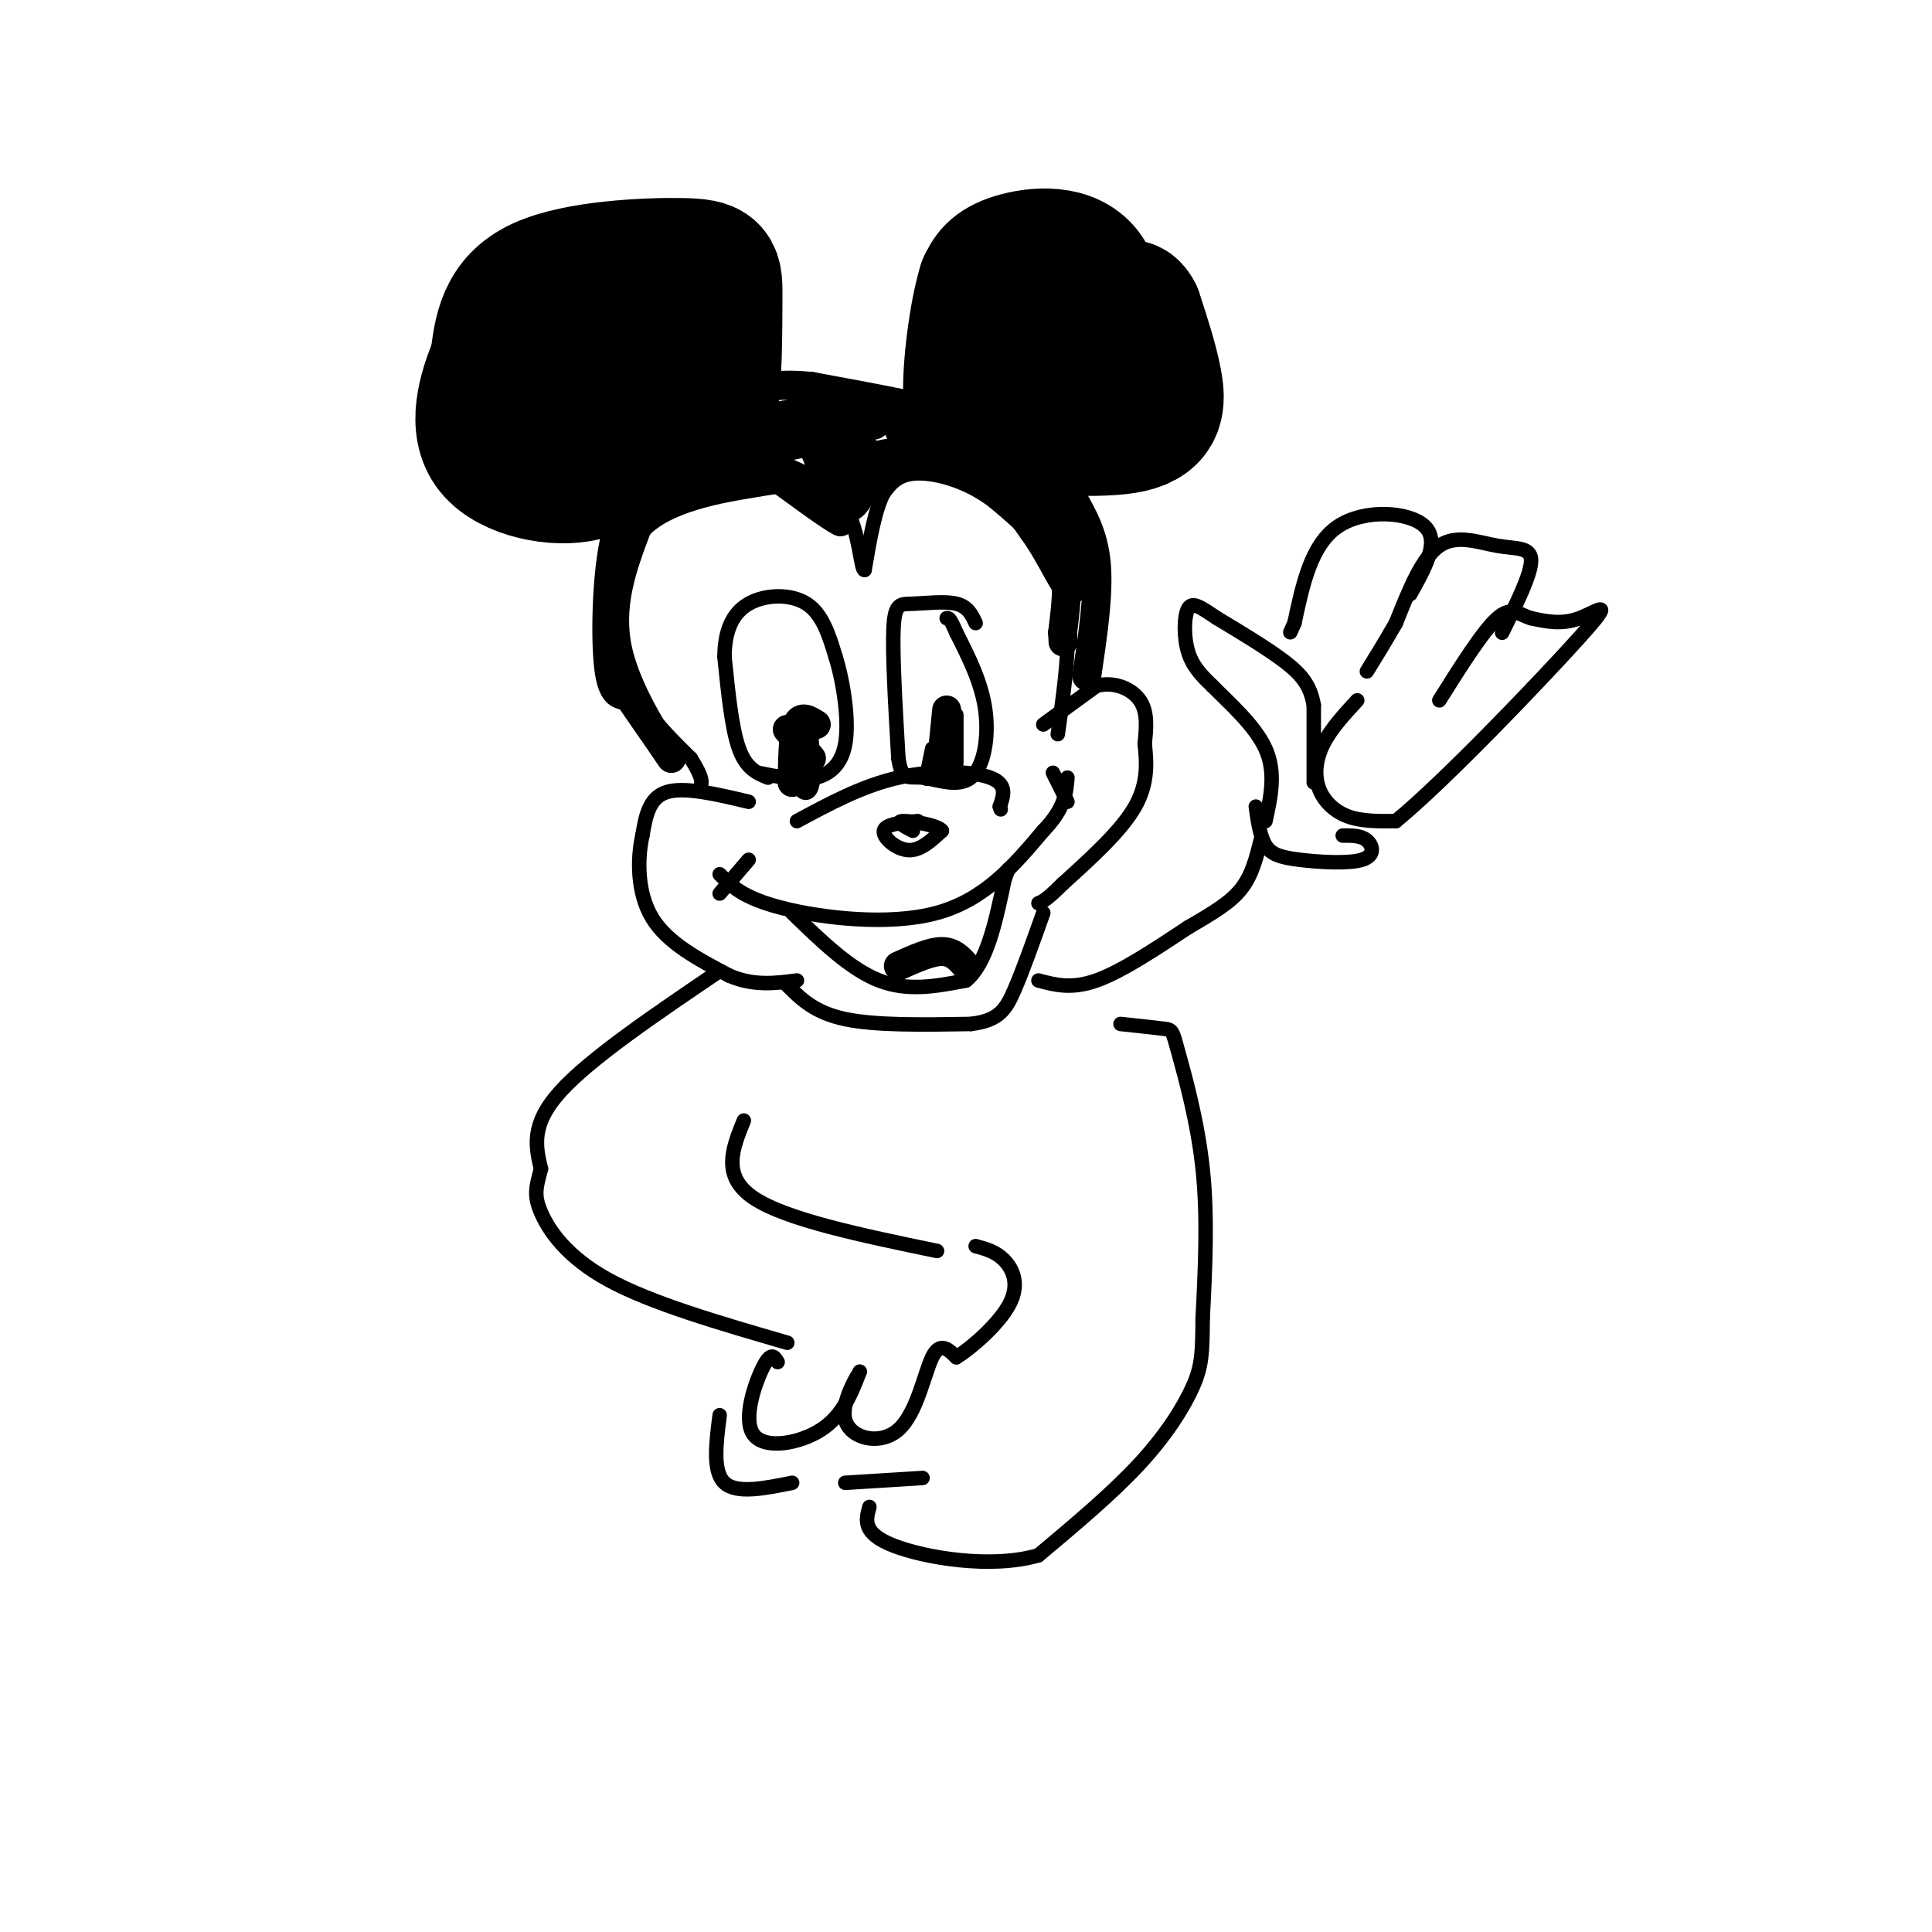 <svg viewBox='0 0 400 400' version='1.1' xmlns='http://www.w3.org/2000/svg' xmlns:xlink='http://www.w3.org/1999/xlink'><g fill='none' stroke='rgb(0,0,0)' stroke-width='3' stroke-linecap='round' stroke-linejoin='round'><path d='M159,161c-2.250,-0.917 -4.500,-1.833 -6,-6c-1.500,-4.167 -2.250,-11.583 -3,-19'/><path d='M150,136c0.024,-5.298 1.583,-9.042 5,-11c3.417,-1.958 8.690,-2.131 12,0c3.310,2.131 4.655,6.565 6,11'/><path d='M173,136c1.667,5.357 2.833,13.250 2,18c-0.833,4.750 -3.667,6.357 -6,7c-2.333,0.643 -4.167,0.321 -6,0'/><path d='M163,161c-2.000,-0.167 -4.000,-0.583 -6,-1'/><path d='M168,157c0.000,0.000 -3.000,-3.000 -3,-3'/><path d='M165,154c-0.643,1.167 -0.750,5.583 0,8c0.750,2.417 2.357,2.833 3,1c0.643,-1.833 0.321,-5.917 0,-10'/><path d='M168,153c-0.756,-2.400 -2.644,-3.400 -3,-2c-0.356,1.400 0.822,5.200 2,9'/><path d='M202,129c-0.798,-1.702 -1.595,-3.405 -4,-4c-2.405,-0.595 -6.417,-0.083 -9,0c-2.583,0.083 -3.738,-0.262 -4,5c-0.262,5.262 0.369,16.131 1,27'/><path d='M186,157c0.748,4.911 2.118,3.687 5,4c2.882,0.313 7.276,2.161 10,0c2.724,-2.161 3.778,-8.332 3,-14c-0.778,-5.668 -3.389,-10.834 -6,-16'/><path d='M198,131c-1.333,-3.167 -1.667,-3.083 -2,-3'/><path d='M196,148c0.000,0.000 -4.000,13.000 -4,13'/><path d='M192,161c-0.500,1.167 0.250,-2.417 1,-6'/><path d='M165,170c6.800,-3.667 13.600,-7.333 21,-9c7.400,-1.667 15.400,-1.333 19,0c3.600,1.333 2.800,3.667 2,6'/><path d='M207,167c0.333,1.000 0.167,0.500 0,0'/><path d='M190,170c-3.356,0.311 -6.711,0.622 -7,2c-0.289,1.378 2.489,3.822 5,4c2.511,0.178 4.756,-1.911 7,-4'/><path d='M195,172c-0.778,-1.156 -6.222,-2.044 -8,-2c-1.778,0.044 0.111,1.022 2,2'/><path d='M149,181c2.422,2.467 4.844,4.933 13,7c8.156,2.067 22.044,3.733 32,1c9.956,-2.733 15.978,-9.867 22,-17'/><path d='M216,172c4.500,-4.667 4.750,-7.833 5,-11'/><path d='M155,178c0.000,0.000 -6.000,7.000 -6,7'/><path d='M218,160c0.000,0.000 3.000,6.000 3,6'/><path d='M198,148c0.000,0.000 0.000,10.000 0,10'/><path d='M196,158c0.000,0.000 0.000,-1.000 0,-1'/><path d='M164,189c6.000,5.833 12.000,11.667 18,14c6.000,2.333 12.000,1.167 18,0'/><path d='M200,203c4.333,-3.500 6.167,-12.250 8,-21'/><path d='M208,182c1.333,-3.500 0.667,-1.750 0,0'/><path d='M216,150c0.000,0.000 11.000,-8.000 11,-8'/><path d='M227,142c3.667,-0.978 7.333,0.578 9,3c1.667,2.422 1.333,5.711 1,9'/><path d='M237,154c0.378,3.578 0.822,8.022 -2,13c-2.822,4.978 -8.911,10.489 -15,16'/><path d='M220,183c-3.333,3.333 -4.167,3.667 -5,4'/><path d='M155,166c-6.667,-1.583 -13.333,-3.167 -17,-2c-3.667,1.167 -4.333,5.083 -5,9'/><path d='M133,173c-1.044,4.644 -1.156,11.756 2,17c3.156,5.244 9.578,8.622 16,12'/><path d='M151,202c5.000,2.167 9.500,1.583 14,1'/><path d='M163,204c2.833,2.833 5.667,5.667 12,7c6.333,1.333 16.167,1.167 26,1'/><path d='M201,212c5.778,-0.689 7.222,-2.911 9,-7c1.778,-4.089 3.889,-10.044 6,-16'/><path d='M219,152c1.583,-11.000 3.167,-22.000 1,-30c-2.167,-8.000 -8.083,-13.000 -14,-18'/><path d='M206,104c-5.422,-4.311 -11.978,-6.089 -16,-6c-4.022,0.089 -5.511,2.044 -7,4'/><path d='M183,102c-1.833,3.333 -2.917,9.667 -4,16'/><path d='M179,118c-0.844,0.044 -0.956,-7.844 -4,-13c-3.044,-5.156 -9.022,-7.578 -15,-10'/><path d='M160,95c-7.000,-2.267 -17.000,-2.933 -23,0c-6.000,2.933 -8.000,9.467 -10,16'/><path d='M127,111c-1.733,7.644 -1.067,18.756 2,27c3.067,8.244 8.533,13.622 14,19'/><path d='M143,157c2.667,4.167 2.333,5.083 2,6'/></g>
<g fill='none' stroke='rgb(0,0,0)' stroke-width='6' stroke-linecap='round' stroke-linejoin='round'><path d='M225,140c1.250,-8.417 2.500,-16.833 2,-23c-0.500,-6.167 -2.750,-10.083 -5,-14'/><path d='M222,103c-2.167,-3.833 -5.083,-6.417 -8,-9'/><path d='M214,94c-3.500,-2.667 -8.250,-4.833 -13,-7'/><path d='M201,87c-7.667,-2.333 -20.333,-4.667 -33,-7'/><path d='M168,80c-8.467,-0.867 -13.133,0.467 -18,4c-4.867,3.533 -9.933,9.267 -15,15'/><path d='M135,99c-4.024,4.071 -6.583,6.750 -8,14c-1.417,7.250 -1.690,19.071 -1,25c0.690,5.929 2.345,5.964 4,6'/><path d='M130,144c2.167,3.167 5.583,8.083 9,13'/><path d='M139,157c-1.222,-1.711 -8.778,-12.489 -11,-22c-2.222,-9.511 0.889,-17.756 4,-26'/><path d='M132,109c5.476,-5.964 17.167,-7.875 24,-9c6.833,-1.125 8.810,-1.464 11,0c2.190,1.464 4.595,4.732 7,8'/><path d='M174,108c-1.667,-0.667 -9.333,-6.333 -17,-12'/><path d='M157,96c-4.238,-2.929 -6.333,-4.250 -9,-3c-2.667,1.250 -5.905,5.071 -6,6c-0.095,0.929 2.952,-1.036 6,-3'/><path d='M148,96c4.429,-2.274 12.500,-6.458 20,-8c7.500,-1.542 14.429,-0.440 13,0c-1.429,0.440 -11.214,0.220 -21,0'/><path d='M160,88c-3.616,-0.705 -2.155,-2.467 -7,0c-4.845,2.467 -15.997,9.164 -14,10c1.997,0.836 17.142,-4.190 26,-6c8.858,-1.810 11.429,-0.405 14,1'/><path d='M179,93c1.822,3.311 -0.622,11.089 -3,12c-2.378,0.911 -4.689,-5.044 -7,-11'/><path d='M169,94c0.022,0.200 3.578,6.200 5,7c1.422,0.800 0.711,-3.600 0,-8'/><path d='M174,93c-2.453,-1.997 -8.585,-2.989 -12,-4c-3.415,-1.011 -4.112,-2.041 0,-3c4.112,-0.959 13.032,-1.845 18,-1c4.968,0.845 5.984,3.423 7,6'/><path d='M187,91c2.215,1.305 4.254,1.566 2,2c-2.254,0.434 -8.799,1.040 -12,3c-3.201,1.960 -3.057,5.274 -2,6c1.057,0.726 3.029,-1.137 5,-3'/><path d='M180,99c4.333,-1.756 12.667,-4.644 19,-3c6.333,1.644 10.667,7.822 15,14'/><path d='M214,110c4.060,5.631 6.708,12.708 8,12c1.292,-0.708 1.226,-9.202 0,-14c-1.226,-4.798 -3.613,-5.899 -6,-7'/><path d='M216,101c-2.542,-3.456 -5.898,-8.596 -12,-11c-6.102,-2.404 -14.951,-2.070 -16,-2c-1.049,0.070 5.700,-0.123 10,1c4.300,1.123 6.150,3.561 8,6'/><path d='M206,95c4.089,3.600 10.311,9.600 13,16c2.689,6.400 1.844,13.200 1,20'/><path d='M220,131c0.167,3.333 0.083,1.667 0,0'/><path d='M163,151c0.000,0.000 5.000,6.000 5,6'/><path d='M196,147c0.000,0.000 -1.000,10.000 -1,10'/><path d='M169,150c-1.583,-1.000 -3.167,-2.000 -4,0c-0.833,2.000 -0.917,7.000 -1,12'/><path d='M186,200c3.333,-1.500 6.667,-3.000 9,-3c2.333,0.000 3.667,1.500 5,3'/></g>
<g fill='none' stroke='rgb(0,0,0)' stroke-width='28' stroke-linecap='round' stroke-linejoin='round'><path d='M212,67c0.000,4.833 0.000,9.667 1,12c1.000,2.333 3.000,2.167 5,2'/><path d='M218,81c2.139,0.839 4.986,1.936 7,-3c2.014,-4.936 3.196,-15.906 0,-21c-3.196,-5.094 -10.770,-4.313 -15,-3c-4.230,1.313 -5.115,3.156 -6,5'/><path d='M204,59c-1.789,5.645 -3.261,17.259 -3,23c0.261,5.741 2.256,5.611 9,6c6.744,0.389 18.239,1.297 24,0c5.761,-1.297 5.789,-4.799 5,-9c-0.789,-4.201 -2.394,-9.100 -4,-14'/><path d='M235,65c-1.167,-2.333 -2.083,-1.167 -3,0'/><path d='M142,87c2.005,1.005 4.010,2.010 5,-3c0.990,-5.010 0.967,-16.033 1,-22c0.033,-5.967 0.124,-6.876 -7,-7c-7.124,-0.124 -21.464,0.536 -29,4c-7.536,3.464 -8.268,9.732 -9,16'/><path d='M103,75c-2.627,6.118 -4.694,13.413 -1,18c3.694,4.587 13.148,6.466 19,5c5.852,-1.466 8.100,-6.276 9,-11c0.900,-4.724 0.450,-9.362 0,-14'/><path d='M130,73c-1.321,-2.202 -4.625,-0.708 -8,2c-3.375,2.708 -6.821,6.631 -8,9c-1.179,2.369 -0.089,3.185 1,4'/></g>
<g fill='none' stroke='rgb(0,0,0)' stroke-width='3' stroke-linecap='round' stroke-linejoin='round'><path d='M215,203c3.417,0.917 6.833,1.833 12,0c5.167,-1.833 12.083,-6.417 19,-11'/><path d='M246,192c5.222,-3.044 8.778,-5.156 11,-8c2.222,-2.844 3.111,-6.422 4,-10'/><path d='M260,167c0.431,3.072 0.861,6.144 2,8c1.139,1.856 2.986,2.498 7,3c4.014,0.502 10.196,0.866 13,0c2.804,-0.866 2.230,-2.962 1,-4c-1.230,-1.038 -3.115,-1.019 -5,-1'/><path d='M272,162c0.000,0.000 0.000,-16.000 0,-16'/><path d='M272,146c-0.711,-4.089 -2.489,-6.311 -6,-9c-3.511,-2.689 -8.756,-5.844 -14,-9'/><path d='M252,128c-3.464,-2.298 -5.125,-3.542 -6,-2c-0.875,1.542 -0.964,5.869 0,9c0.964,3.131 2.982,5.065 5,7'/><path d='M251,142c3.222,3.311 8.778,8.089 11,13c2.222,4.911 1.111,9.956 0,15'/><path d='M281,145c-2.726,2.958 -5.452,5.917 -7,9c-1.548,3.083 -1.917,6.292 -1,9c0.917,2.708 3.119,4.917 6,6c2.881,1.083 6.440,1.042 10,1'/><path d='M289,170c10.024,-8.202 30.083,-29.208 38,-38c7.917,-8.792 3.690,-5.369 0,-4c-3.690,1.369 -6.845,0.685 -10,0'/><path d='M317,128c-2.578,-0.756 -4.022,-2.644 -7,0c-2.978,2.644 -7.489,9.822 -12,17'/><path d='M311,131c3.024,-6.095 6.048,-12.190 6,-15c-0.048,-2.810 -3.167,-2.333 -7,-3c-3.833,-0.667 -8.381,-2.476 -12,0c-3.619,2.476 -6.310,9.238 -9,16'/><path d='M289,129c-2.500,4.333 -4.250,7.167 -6,10'/><path d='M292,123c3.067,-5.467 6.133,-10.933 3,-14c-3.133,-3.067 -12.467,-3.733 -18,0c-5.533,3.733 -7.267,11.867 -9,20'/><path d='M268,129c-1.500,3.333 -0.750,1.667 0,0'/><path d='M149,201c-13.417,9.083 -26.833,18.167 -33,25c-6.167,6.833 -5.083,11.417 -4,16'/><path d='M112,242c-1.012,3.833 -1.542,5.417 0,9c1.542,3.583 5.155,9.167 14,14c8.845,4.833 22.923,8.917 37,13'/><path d='M154,232c-2.333,5.750 -4.667,11.500 2,16c6.667,4.500 22.333,7.750 38,11'/><path d='M161,282c-0.673,-1.119 -1.345,-2.238 -3,1c-1.655,3.238 -4.292,10.833 -2,14c2.292,3.167 9.512,1.905 14,-1c4.488,-2.905 6.244,-7.452 8,-12'/><path d='M178,284c-0.013,0.048 -4.045,6.167 -3,10c1.045,3.833 7.166,5.378 11,2c3.834,-3.378 5.381,-11.679 7,-15c1.619,-3.321 3.309,-1.660 5,0'/><path d='M198,281c3.250,-1.988 8.875,-6.958 11,-11c2.125,-4.042 0.750,-7.155 -1,-9c-1.750,-1.845 -3.875,-2.423 -6,-3'/><path d='M232,212c3.613,0.387 7.226,0.774 9,1c1.774,0.226 1.708,0.292 3,5c1.292,4.708 3.940,14.060 5,24c1.060,9.940 0.530,20.470 0,31'/><path d='M249,273c-0.048,7.238 -0.167,9.833 -2,14c-1.833,4.167 -5.381,9.905 -11,16c-5.619,6.095 -13.310,12.548 -21,19'/><path d='M215,322c-9.711,2.867 -23.489,0.533 -30,-2c-6.511,-2.533 -5.756,-5.267 -5,-8'/><path d='M149,293c-0.750,5.833 -1.500,11.667 1,14c2.500,2.333 8.250,1.167 14,0'/><path d='M175,307c0.000,0.000 16.000,-1.000 16,-1'/></g>
</svg>